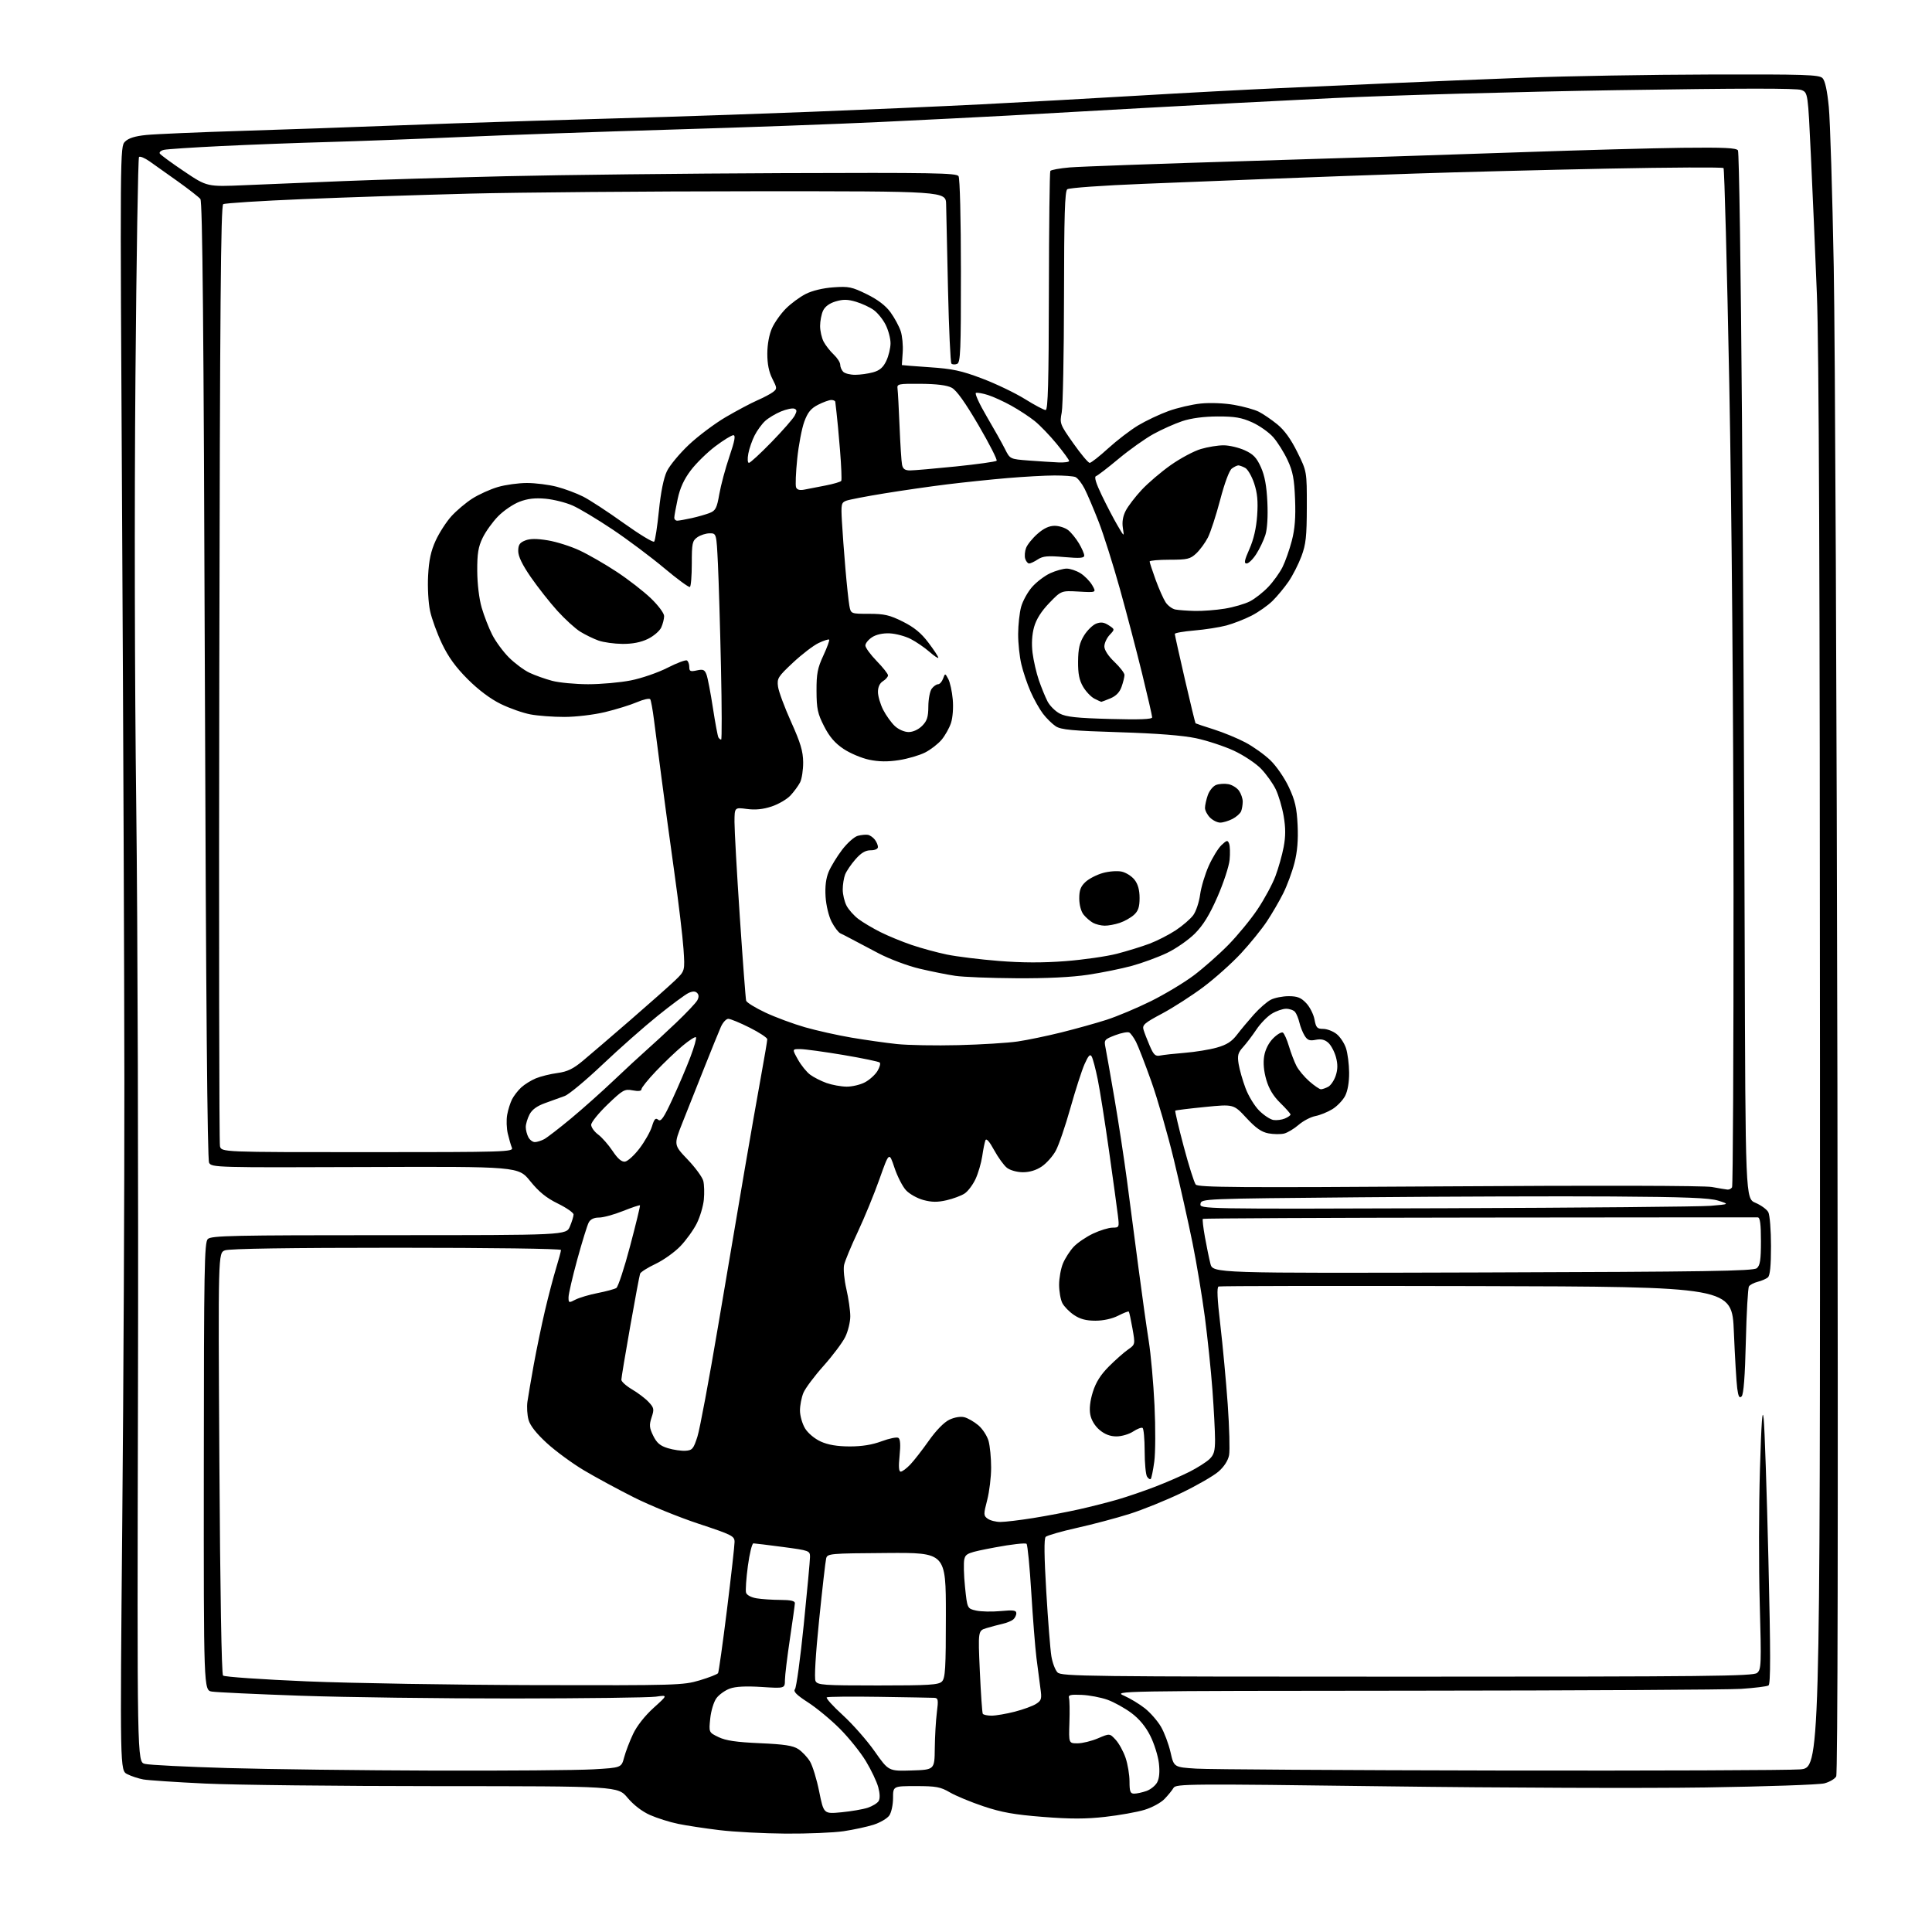 <?xml version="1.0" encoding="UTF-8" standalone="no"?>
<svg 
  version="1.1" 
  xmlns="http://www.w3.org/2000/svg" 
  xmlns:xlink="http://www.w3.org/1999/xlink" 
  xmlns:svg="http://www.w3.org/2000/svg"
  xmlns:rdf="http://www.w3.org/1999/02/22-rdf-syntax-ns#"
  xmlns:cc="http://creativecommons.org/ns#"
  xmlns:dc="http://purl.org/dc/elements/1.1/"
  viewBox="0 0 768 768"
  width="768"
  height="768"
>
<style>svg {background-color: white; }</style>"
<path stroke="none" fill="black" fill-rule="evenodd" d="M312.31,728.89C303.61,728.83 291.75,728.21 285.95,727.50C280.15,726.80 272.73,725.67 269.45,724.99C266.18,724.31 261.21,722.74 258.40,721.50C255.24,720.10 251.85,717.50 249.46,714.64C245.61,710.04 245.61,710.04 174.05,710.02C134.70,710.01 93.05,709.55 81.50,708.99C69.95,708.44 58.92,707.70 57.00,707.36C55.08,707.01 52.20,706.07 50.60,705.26C47.70,703.79 47.70,703.79 48.60,605.15C49.10,550.89 49.47,472.07 49.44,430.00C49.40,387.93 49.00,287.08 48.54,205.90C47.70,59.15 47.71,58.29 49.70,56.30C51.08,54.92 53.66,54.11 58.10,53.66C61.62,53.30 78.90,52.56 96.50,52.01C114.10,51.46 139.75,50.57 153.50,50.02C167.25,49.47 193.57,48.58 212.00,48.03C230.43,47.48 254.28,46.78 265.00,46.46C275.73,46.15 301.60,45.24 322.50,44.44C343.40,43.63 373.77,42.30 390.00,41.48C406.23,40.65 434.35,39.10 452.50,38.02C470.65,36.94 496.07,35.59 509.00,35.02C521.92,34.45 542.40,33.54 554.50,33.00C566.60,32.45 590.00,31.50 606.50,30.87C623.00,30.24 655.94,29.68 679.71,29.62C717.41,29.51 723.12,29.70 724.47,31.04C725.49,32.06 726.34,35.96 726.98,42.54C727.51,48.02 728.39,76.58 728.94,106.00C729.48,135.43 730.14,282.09 730.40,431.93C730.70,603.90 730.52,705.02 729.92,706.15C729.40,707.13 727.29,708.37 725.23,708.91C723.18,709.45 701.92,710.18 678.00,710.54C654.08,710.90 596.92,710.70 551.00,710.09C472.54,709.06 467.44,709.10 466.50,710.71C465.95,711.65 464.34,713.64 462.91,715.12C461.49,716.61 457.89,718.56 454.91,719.45C451.94,720.35 444.92,721.60 439.32,722.23C431.66,723.10 425.56,723.11 414.63,722.25C403.19,721.35 398.16,720.45 390.96,718.04C385.93,716.36 379.91,713.86 377.57,712.49C373.88,710.33 372.12,710.00 364.16,710.00C355.00,710.00 355.00,710.00 355.00,714.78C355.00,717.41 354.33,720.52 353.50,721.70C352.67,722.88 349.86,724.52 347.25,725.36C344.64,726.19 339.26,727.35 335.31,727.94C331.35,728.52 321.00,728.95 312.31,728.89zM334.47,720.41C338.34,720.04 343.03,719.23 344.90,718.62C346.77,718.00 348.73,716.82 349.25,715.98C349.86,715.01 349.81,713.01 349.12,710.44C348.52,708.23 346.32,703.58 344.21,700.10C342.11,696.62 337.49,690.86 333.94,687.29C330.40,683.72 324.69,678.99 321.25,676.76C316.61,673.76 315.26,672.40 316.01,671.48C316.57,670.81 318.15,659.28 319.50,645.88C320.86,632.47 321.98,620.35 321.99,618.94C322.00,616.44 321.75,616.35 311.25,614.95C305.34,614.17 300.05,613.52 299.50,613.51C298.95,613.51 297.96,617.55 297.29,622.50C296.63,627.45 296.30,632.23 296.57,633.12C296.85,634.07 298.60,635.00 300.78,635.36C302.82,635.70 307.09,635.98 310.25,635.99C314.19,636.00 315.99,636.39 315.98,637.25C315.96,637.94 315.07,644.35 314.00,651.50C312.93,658.65 312.04,666.00 312.02,667.84C312.00,671.19 312.00,671.19 302.75,670.60C296.48,670.20 292.40,670.41 290.09,671.25C288.22,671.94 285.83,673.65 284.79,675.06C283.74,676.47 282.64,680.08 282.33,683.14C281.76,688.66 281.76,688.66 285.63,690.53C288.51,691.92 292.70,692.54 302.05,692.95C311.79,693.38 315.21,693.90 317.35,695.30C318.86,696.30 320.94,698.50 321.97,700.19C323.00,701.89 324.66,707.28 325.64,712.18C327.44,721.08 327.44,721.08 334.47,720.41zM450.85,713.00C451.87,713.00 454.05,712.53 455.71,711.95C457.36,711.38 459.29,709.82 460.00,708.50C460.85,706.90 461.08,704.31 460.67,700.83C460.32,697.94 458.80,693.08 457.27,690.04C455.44,686.37 452.89,683.30 449.74,680.94C447.12,678.99 442.85,676.62 440.24,675.68C437.63,674.75 433.02,673.87 430.00,673.74C425.51,673.54 424.58,673.78 424.94,675.00C425.19,675.83 425.26,680.21 425.11,684.75C424.84,693.00 424.84,693.00 428.34,693.00C430.26,693.00 433.92,692.10 436.47,691.01C441.12,689.02 441.12,689.02 443.49,691.58C444.79,692.99 446.57,696.21 447.43,698.75C448.29,701.28 449.00,705.53 449.00,708.18C449.00,712.20 449.31,713.00 450.85,713.00zM172.50,703.84C201.10,703.92 229.56,703.70 235.75,703.34C247.01,702.69 247.01,702.69 248.10,698.60C248.70,696.34 250.30,692.15 251.66,689.28C253.16,686.09 256.34,682.05 259.81,678.91C265.50,673.77 265.50,673.77 260.71,674.45C258.08,674.83 232.43,675.15 203.71,675.17C174.99,675.19 137.10,674.70 119.50,674.08C101.90,673.46 86.03,672.72 84.24,672.43C80.97,671.90 80.97,671.90 81.02,582.99C81.06,504.29 81.24,493.90 82.60,492.54C83.96,491.18 92.48,491.00 154.62,491.00C225.10,491.00 225.10,491.00 226.55,487.53C227.35,485.62 228.00,483.49 228.00,482.78C228.00,482.08 225.19,480.12 221.75,478.43C217.17,476.19 214.24,473.80 210.78,469.53C206.07,463.69 206.07,463.69 145.11,463.91C85.88,464.14 84.12,464.09 83.12,462.22C82.43,460.94 81.88,397.33 81.44,270.40C80.97,129.91 80.50,80.14 79.65,79.10C79.02,78.33 74.98,75.18 70.67,72.10C66.37,69.02 61.30,65.42 59.40,64.10C57.51,62.78 55.65,62.02 55.26,62.40C54.88,62.79 54.24,102.11 53.84,149.80C53.41,200.60 53.54,271.28 54.16,320.50C54.73,366.70 55.05,471.07 54.85,552.44C54.50,700.37 54.50,700.37 57.58,701.17C59.27,701.61 74.12,702.35 90.58,702.83C107.04,703.30 143.90,703.76 172.50,703.84zM362.36,703.79C371.50,703.50 371.50,703.50 371.59,695.00C371.64,690.33 372.01,683.91 372.41,680.75C373.07,675.60 372.95,674.99 371.32,674.91C370.32,674.86 360.50,674.69 349.50,674.52C338.50,674.35 329.12,674.44 328.66,674.72C328.20,675.00 331.06,678.18 335.01,681.78C338.96,685.39 344.67,691.88 347.70,696.20C353.22,704.07 353.22,704.07 362.36,703.79zM596.00,703.81C657.33,703.91 711.11,703.71 715.51,703.36C723.52,702.74 723.52,702.74 723.47,424.62C723.43,229.99 723.06,137.64 722.24,117.00C721.60,100.78 720.53,76.10 719.87,62.16C718.68,36.83 718.68,36.83 716.09,35.78C714.28,35.04 692.12,35.07 642.50,35.85C603.45,36.47 552.83,37.88 530.00,38.99C507.18,40.10 472.75,41.90 453.50,42.99C434.25,44.08 410.40,45.42 400.50,45.96C390.60,46.50 368.10,47.63 350.50,48.47C332.90,49.31 295.32,50.68 267.00,51.51C238.68,52.35 201.10,53.68 183.50,54.46C165.90,55.24 141.82,56.14 130.00,56.47C118.17,56.79 99.28,57.51 88.00,58.06C76.72,58.60 66.47,59.28 65.21,59.56C63.95,59.83 63.19,60.51 63.53,61.05C63.87,61.60 68.24,64.80 73.24,68.16C82.33,74.27 82.33,74.27 97.41,73.61C105.71,73.25 123.30,72.52 136.50,71.99C149.70,71.45 178.72,70.58 201.00,70.05C223.28,69.52 272.69,68.97 310.81,68.82C370.89,68.60 380.23,68.76 381.04,70.03C381.57,70.86 381.98,87.18 381.98,107.78C382.00,139.57 381.81,144.14 380.46,144.65C379.61,144.98 378.60,144.93 378.21,144.54C377.82,144.15 377.21,130.94 376.85,115.17C376.50,99.40 376.16,84.14 376.10,81.25C376.00,76.00 376.00,76.00 299.25,76.03C257.04,76.05 206.42,76.47 186.77,76.97C167.12,77.48 137.29,78.45 120.50,79.15C103.70,79.84 89.40,80.75 88.73,81.17C87.77,81.76 87.43,122.15 87.17,267.59C86.99,369.71 87.12,454.32 87.44,455.63C88.04,458.00 88.04,458.00 146.13,458.00C201.06,458.00 204.17,457.90 203.49,456.25C203.09,455.29 202.36,452.77 201.86,450.65C201.36,448.54 201.24,445.16 201.61,443.15C201.97,441.14 202.84,438.38 203.54,437.00C204.24,435.62 205.87,433.51 207.17,432.30C208.47,431.09 211.10,429.45 213.01,428.66C214.93,427.87 218.79,426.91 221.60,426.54C225.54,426.01 227.82,424.91 231.70,421.68C234.46,419.38 242.95,412.10 250.57,405.50C258.19,398.90 266.19,391.80 268.36,389.72C272.29,385.94 272.29,385.94 271.70,377.22C271.38,372.42 269.72,358.60 268.02,346.50C266.32,334.40 264.03,317.52 262.93,309.00C261.82,300.48 260.49,290.21 259.97,286.18C259.46,282.15 258.79,278.46 258.49,277.98C258.19,277.49 255.82,278.01 253.22,279.12C250.62,280.24 244.90,282.01 240.50,283.07C236.03,284.14 228.92,284.99 224.39,284.99C219.92,285.00 213.85,284.55 210.89,283.99C207.92,283.44 202.60,281.57 199.06,279.84C194.95,277.83 190.19,274.26 185.91,269.98C181.15,265.22 178.19,261.13 175.70,255.89C173.76,251.82 171.63,245.97 170.96,242.87C170.28,239.72 169.93,233.55 170.18,228.87C170.50,222.68 171.29,219.03 173.19,214.88C174.61,211.79 177.42,207.43 179.44,205.20C181.46,202.97 185.22,199.80 187.80,198.16C190.39,196.52 194.94,194.46 197.93,193.59C200.92,192.71 206.11,192.00 209.47,192.00C212.83,192.00 218.16,192.67 221.31,193.49C224.46,194.31 229.18,196.07 231.80,197.40C234.42,198.72 241.68,203.47 247.93,207.95C254.19,212.43 259.64,215.74 260.04,215.30C260.44,214.86 261.29,209.32 261.93,203.00C262.68,195.58 263.81,190.02 265.10,187.32C266.21,185.02 270.14,180.28 273.84,176.79C277.54,173.30 284.15,168.35 288.53,165.78C292.92,163.22 298.52,160.24 301.00,159.16C303.48,158.08 306.30,156.59 307.27,155.85C308.95,154.56 308.94,154.31 307.02,150.54C305.64,147.84 305.01,144.66 305.02,140.54C305.04,136.83 305.76,132.92 306.91,130.40C307.93,128.14 310.41,124.66 312.41,122.66C314.41,120.65 317.95,118.04 320.28,116.86C322.84,115.55 327.15,114.51 331.26,114.22C337.37,113.78 338.63,114.04 344.57,116.96C348.98,119.13 352.07,121.49 354.01,124.17C355.60,126.36 357.41,129.72 358.04,131.63C358.67,133.53 359.03,137.32 358.84,140.05C358.65,142.77 358.50,145.05 358.50,145.12C358.50,145.18 363.45,145.57 369.50,145.98C378.67,146.60 382.15,147.34 390.43,150.48C395.89,152.54 403.53,156.21 407.41,158.62C411.28,161.03 414.99,163.00 415.66,163.00C416.59,163.00 416.89,152.02 416.95,115.88C416.99,89.96 417.25,68.40 417.52,67.96C417.79,67.53 421.27,66.89 425.26,66.55C429.24,66.21 461.75,65.05 497.50,63.96C533.25,62.88 581.62,61.33 605.00,60.50C628.38,59.68 657.08,58.90 668.78,58.75C685.32,58.56 690.24,58.79 690.87,59.79C691.31,60.50 692.03,108.20 692.46,165.79C692.89,223.38 693.38,316.84 693.54,373.48C693.84,476.45 693.84,476.45 697.85,478.15C700.05,479.09 702.34,480.76 702.93,481.86C703.52,482.97 704.00,489.02 704.00,495.31C704.00,503.27 703.62,507.07 702.74,507.80C702.05,508.37 700.25,509.15 698.73,509.53C697.22,509.91 695.65,510.73 695.24,511.36C694.83,511.99 694.27,521.82 694.00,533.20C693.67,547.06 693.11,554.29 692.33,555.07C691.44,555.96 691.02,555.21 690.57,551.87C690.25,549.47 689.65,539.40 689.24,529.50C688.50,511.50 688.50,511.50 587.00,511.24C531.17,511.10 485.01,511.17 484.42,511.40C483.66,511.68 483.87,516.27 485.10,526.65C486.06,534.82 487.38,549.04 488.04,558.26C488.69,567.48 488.93,576.56 488.58,578.44C488.18,580.57 486.62,583.01 484.40,584.95C482.45,586.66 475.83,590.48 469.68,593.44C463.53,596.39 454.23,600.16 449.00,601.81C443.77,603.46 434.37,605.96 428.09,607.36C421.82,608.76 416.23,610.37 415.67,610.93C414.99,611.61 415.07,618.69 415.91,632.72C416.59,644.15 417.50,655.67 417.93,658.32C418.35,660.96 419.46,663.89 420.39,664.82C421.95,666.38 431.99,666.50 559.38,666.50C678.97,666.50 696.92,666.31 698.47,665.02C700.13,663.65 700.20,661.75 699.52,637.27C699.12,622.82 699.16,598.96 699.60,584.25C700.18,564.93 700.59,559.31 701.09,564.00C701.47,567.58 702.32,592.73 702.97,619.89C703.86,657.10 703.87,669.46 703.00,670.00C702.37,670.39 697.47,671.00 692.12,671.35C686.76,671.70 628.41,672.02 562.44,672.07C443.08,672.16 442.52,672.17 446.87,674.09C449.27,675.15 452.99,677.41 455.13,679.10C457.27,680.80 460.14,684.08 461.49,686.39C462.85,688.71 464.56,693.28 465.30,696.55C466.65,702.50 466.65,702.50 475.58,703.06C480.48,703.37 534.67,703.70 596.00,703.81zM394.16,682.00C395.84,682.00 399.98,681.29 403.36,680.43C406.74,679.56 410.57,678.16 411.87,677.32C414.00,675.95 414.18,675.31 413.58,671.15C413.22,668.59 412.51,663.12 412.00,659.00C411.49,654.88 410.57,643.17 409.95,633.00C409.33,622.83 408.49,614.14 408.07,613.70C407.65,613.26 402.05,613.89 395.63,615.10C384.87,617.13 383.91,617.49 383.34,619.77C383.00,621.14 383.12,626.12 383.61,630.84C384.50,639.43 384.50,639.43 388.00,640.22C389.93,640.66 394.31,640.75 397.75,640.43C402.83,639.95 404.00,640.11 404.00,641.30C404.00,642.10 403.43,643.22 402.74,643.80C402.05,644.37 400.14,645.14 398.49,645.51C396.85,645.88 393.99,646.64 392.14,647.20C388.78,648.23 388.78,648.23 389.50,664.36C389.90,673.24 390.43,680.84 390.67,681.25C390.92,681.66 392.49,682.00 394.16,682.00zM212.89,669.86C268.89,669.99 271.56,669.92 278.10,667.97C281.85,666.85 285.15,665.56 285.44,665.10C285.72,664.64 287.31,653.29 288.98,639.88C290.64,626.47 292.00,614.36 292.00,612.97C292.00,610.61 291.08,610.14 277.75,605.73C269.91,603.14 258.32,598.42 252.00,595.24C245.68,592.06 236.73,587.22 232.13,584.48C227.53,581.74 220.91,576.89 217.41,573.69C213.20,569.83 210.74,566.71 210.10,564.40C209.57,562.48 209.37,559.25 209.66,557.21C209.95,555.17 211.08,548.55 212.17,542.50C213.27,536.45 215.28,526.77 216.63,521.00C217.99,515.23 219.98,507.64 221.05,504.14C222.12,500.65 223.00,497.39 223.00,496.89C223.00,496.38 195.39,496.00 157.57,496.00C115.11,496.00 91.18,496.36 89.42,497.03C86.71,498.06 86.71,498.06 87.21,581.58C87.51,632.42 88.08,665.48 88.66,666.06C89.18,666.58 104.21,667.62 122.06,668.37C139.90,669.11 180.78,669.78 212.89,669.86zM348.96,670.00C369.35,670.00 373.09,669.77 374.43,668.43C375.77,667.08 376.00,663.27 376.00,642.02C376.00,617.17 376.00,617.17 352.46,617.34C329.79,617.49 328.89,617.57 328.41,619.51C328.13,620.61 326.87,631.64 325.61,644.01C324.20,657.83 323.65,667.17 324.19,668.25C324.99,669.84 327.21,670.00 348.96,670.00zM397.70,605.00C399.53,605.00 405.40,604.30 410.76,603.44C416.12,602.58 424.32,601.02 429.00,599.97C433.68,598.92 440.55,597.17 444.27,596.09C448.00,595.01 454.73,592.71 459.25,590.97C463.76,589.23 469.94,586.54 472.98,584.99C476.01,583.44 479.51,581.22 480.75,580.05C482.57,578.33 483.00,576.84 483.00,572.21C482.99,569.07 482.53,560.20 481.96,552.50C481.39,544.80 480.03,531.77 478.95,523.55C477.86,515.32 475.66,502.05 474.04,494.05C472.42,486.05 469.09,471.18 466.63,461.00C464.17,450.82 460.13,436.81 457.66,429.85C455.18,422.90 452.45,415.84 451.59,414.17C450.72,412.49 449.53,410.83 448.93,410.46C448.33,410.09 445.81,410.56 443.32,411.51C439.02,413.16 438.83,413.39 439.44,416.37C439.79,418.09 441.38,427.15 442.99,436.50C444.59,445.85 446.83,460.48 447.96,469.00C449.09,477.52 451.16,493.27 452.56,504.00C453.96,514.73 455.80,527.77 456.63,533.00C457.47,538.23 458.51,549.75 458.93,558.61C459.36,567.46 459.32,577.56 458.84,581.03C458.37,584.51 457.73,587.60 457.44,587.90C457.14,588.20 456.47,587.78 455.96,586.97C455.45,586.16 455.02,581.59 455.02,576.81C455.01,572.03 454.63,567.89 454.19,567.62C453.74,567.34 452.05,567.99 450.44,569.05C448.82,570.12 445.85,570.99 443.83,570.99C441.34,571.00 439.17,570.17 437.11,568.44C435.23,566.86 433.81,564.51 433.40,562.30C432.96,559.98 433.33,556.80 434.44,553.27C435.64,549.45 437.55,546.44 440.83,543.16C443.40,540.60 446.80,537.58 448.40,536.47C451.29,534.44 451.29,534.44 450.17,528.08C449.55,524.58 448.90,521.56 448.71,521.37C448.52,521.18 446.61,521.92 444.47,523.02C442.08,524.23 438.59,525.00 435.44,525.00C431.74,525.00 429.34,524.36 426.91,522.72C425.05,521.47 422.97,519.33 422.28,517.97C421.59,516.61 421.02,513.35 421.01,510.72C421.01,508.09 421.70,504.26 422.55,502.22C423.41,500.17 425.32,497.21 426.80,495.62C428.29,494.04 431.75,491.68 434.50,490.38C437.25,489.08 440.73,488.02 442.23,488.01C444.90,488.00 444.95,487.89 444.39,483.25C444.08,480.64 442.49,469.05 440.86,457.50C439.22,445.95 437.20,433.12 436.35,429.00C435.51,424.88 434.44,420.82 433.97,420.00C433.33,418.86 432.65,419.58 431.13,423.00C430.03,425.48 427.50,433.35 425.49,440.50C423.48,447.65 420.87,455.28 419.67,457.46C418.48,459.64 415.97,462.45 414.10,463.71C411.91,465.19 409.25,465.99 406.60,465.98C404.27,465.97 401.55,465.21 400.29,464.23C399.07,463.28 396.77,460.10 395.17,457.17C393.29,453.71 392.08,452.35 391.72,453.30C391.41,454.09 390.84,456.94 390.45,459.62C390.05,462.30 388.86,466.38 387.79,468.69C386.71,470.99 384.76,473.59 383.43,474.45C382.11,475.32 378.88,476.52 376.26,477.12C372.70,477.94 370.38,477.92 367.05,477.02C364.60,476.36 361.48,474.60 360.12,473.11C358.75,471.62 356.69,467.57 355.54,464.12C353.45,457.85 353.45,457.85 349.61,468.68C347.51,474.63 343.62,484.09 340.98,489.71C338.34,495.33 335.89,501.23 335.54,502.83C335.18,504.43 335.60,508.76 336.45,512.43C337.30,516.11 338.00,520.98 338.00,523.25C338.00,525.51 337.10,529.20 336.01,531.43C334.92,533.67 331.03,538.85 327.38,542.95C323.72,547.04 320.12,551.87 319.37,553.66C318.62,555.46 318.00,558.64 318.00,560.72C318.01,562.80 318.92,565.99 320.02,567.81C321.19,569.72 323.83,571.93 326.27,573.04C329.17,574.35 332.77,574.96 337.71,574.98C342.60,574.99 346.71,574.33 350.45,572.93C353.49,571.80 356.49,571.18 357.11,571.57C357.88,572.05 358.04,574.31 357.60,578.64C357.15,583.01 357.29,585.00 358.05,585.00C358.66,585.00 360.36,583.74 361.83,582.20C363.30,580.66 366.63,576.38 369.23,572.69C372.12,568.60 375.29,565.35 377.38,564.36C379.41,563.39 381.81,562.99 383.32,563.36C384.71,563.71 387.22,565.15 388.89,566.56C390.57,567.97 392.40,570.79 392.97,572.81C393.53,574.84 393.99,579.59 393.99,583.36C394.00,587.13 393.29,592.96 392.42,596.31C390.93,602.04 390.95,602.49 392.61,603.70C393.59,604.42 395.88,605.00 397.70,605.00zM272.50,576.70C275.20,576.52 275.67,575.96 277.23,571.11C278.18,568.14 281.88,548.34 285.46,527.11C289.05,505.87 293.79,477.93 296.00,465.00C298.21,452.07 301.14,435.36 302.51,427.86C303.88,420.36 305.00,413.73 305.00,413.12C305.00,412.52 301.86,410.44 298.02,408.51C294.19,406.58 290.36,405.00 289.51,405.00C288.66,405.00 287.32,406.46 286.54,408.25C285.75,410.04 282.78,417.35 279.94,424.50C277.10,431.65 273.21,441.46 271.28,446.30C267.79,455.10 267.79,455.10 273.34,460.92C276.40,464.12 279.20,467.95 279.57,469.43C279.94,470.90 280.04,474.25 279.79,476.86C279.54,479.48 278.27,483.74 276.98,486.32C275.69,488.91 272.76,492.98 270.47,495.37C268.19,497.75 263.75,500.92 260.61,502.41C257.47,503.89 254.70,505.65 254.45,506.30C254.21,506.96 252.43,516.42 250.51,527.32C248.58,538.22 247.00,547.74 247.00,548.47C247.00,549.21 248.91,550.93 251.25,552.31C253.59,553.68 256.56,555.94 257.85,557.33C259.99,559.62 260.10,560.18 259.02,563.43C258.02,566.47 258.12,567.57 259.67,570.74C261.08,573.61 262.43,574.75 265.50,575.68C267.70,576.35 270.85,576.80 272.50,576.70zM228.76,516.62C230.28,515.84 234.27,514.65 237.62,514.00C240.97,513.34 244.29,512.44 245.00,512.00C245.70,511.57 248.17,504.07 250.47,495.35C252.78,486.63 254.55,479.34 254.40,479.15C254.26,478.96 251.22,479.98 247.65,481.40C244.08,482.83 239.79,484.00 238.11,484.00C236.11,484.00 234.71,484.67 234.02,485.97C233.44,487.05 231.40,493.66 229.48,500.64C227.57,507.63 226.00,514.40 226.00,515.70C226.00,517.95 226.12,517.99 228.76,516.62zM589.40,505.82C678.52,505.55 696.97,505.27 698.35,504.13C699.67,503.03 700.00,500.88 700.00,493.38C700.00,486.58 699.66,483.98 698.75,483.93C698.06,483.90 648.23,483.93 588.02,484.00C527.81,484.07 478.36,484.30 478.15,484.52C477.93,484.73 478.30,487.97 478.97,491.71C479.64,495.44 480.62,500.22 481.15,502.32C482.11,506.14 482.11,506.14 589.40,505.82zM574.71,480.29C628.49,480.11 675.88,479.68 680.00,479.33C687.50,478.69 687.50,478.69 683.00,477.27C679.52,476.18 669.98,475.81 641.00,475.62C620.38,475.48 575.15,475.63 540.50,475.94C477.91,476.50 477.50,476.51 477.21,478.55C476.91,480.61 476.91,480.61 574.71,480.29zM686.69,472.88C687.35,472.95 688.17,472.54 688.52,471.97C688.87,471.40 689.13,418.41 689.10,354.22C689.06,283.66 688.39,203.88 687.41,152.50C686.51,105.75 685.48,67.19 685.13,66.81C684.79,66.43 664.02,66.53 639.00,67.03C613.98,67.54 579.55,68.42 562.50,68.99C545.45,69.56 520.70,70.45 507.50,70.98C494.30,71.50 470.45,72.45 454.50,73.08C438.38,73.72 424.94,74.68 424.25,75.24C423.29,76.01 422.99,85.82 422.96,117.87C422.93,140.77 422.52,161.52 422.05,163.98C421.21,168.34 421.33,168.66 426.66,176.23C429.67,180.50 432.60,184.00 433.17,184.00C433.73,184.00 437.03,181.41 440.49,178.25C443.96,175.09 449.32,170.98 452.40,169.12C455.49,167.27 460.92,164.69 464.46,163.41C468.01,162.12 473.80,160.77 477.33,160.41C481.01,160.03 486.64,160.25 490.53,160.93C494.27,161.58 498.71,162.82 500.41,163.68C502.11,164.54 505.40,166.78 507.71,168.66C510.56,170.97 513.15,174.55 515.71,179.74C519.50,187.40 519.50,187.40 519.48,201.45C519.46,213.29 519.12,216.39 517.33,221.17C516.16,224.29 513.86,228.80 512.21,231.20C510.56,233.60 507.70,237.05 505.85,238.87C504.01,240.69 500.25,243.33 497.50,244.74C494.75,246.15 490.25,247.90 487.50,248.64C484.75,249.37 479.01,250.27 474.75,250.63C470.49,250.99 467.00,251.60 467.00,251.99C467.00,252.37 468.80,260.48 471.00,270.01C473.20,279.54 475.12,287.43 475.25,287.53C475.39,287.64 478.65,288.73 482.50,289.95C486.35,291.17 492.03,293.51 495.12,295.16C498.22,296.80 502.66,299.98 505.00,302.23C507.36,304.50 510.63,309.25 512.33,312.89C514.82,318.20 515.48,321.11 515.82,328.02C516.10,333.90 515.71,338.59 514.57,343.02C513.66,346.57 511.66,351.99 510.12,355.07C508.58,358.16 505.65,363.20 503.60,366.28C501.56,369.36 496.94,375.06 493.34,378.95C489.74,382.84 483.02,388.85 478.42,392.31C473.82,395.76 466.42,400.52 461.99,402.89C454.93,406.64 454.00,407.45 454.57,409.34C454.92,410.53 456.05,413.43 457.06,415.78C458.61,419.36 459.29,419.98 461.21,419.59C462.47,419.33 466.88,418.84 471.00,418.51C475.12,418.18 480.85,417.25 483.72,416.43C487.63,415.33 489.65,414.04 491.72,411.32C493.25,409.32 496.28,405.69 498.45,403.26C500.62,400.83 503.63,398.21 505.15,397.42C506.66,396.64 509.86,396.00 512.26,396.00C515.72,396.00 517.17,396.57 519.23,398.75C520.67,400.26 522.15,403.19 522.53,405.25C523.13,408.51 523.58,409.00 525.98,409.00C527.49,409.00 529.88,409.91 531.29,411.02C532.70,412.12 534.39,414.67 535.05,416.66C535.71,418.66 536.27,423.04 536.30,426.40C536.33,430.20 535.72,433.69 534.70,435.65C533.79,437.39 531.52,439.75 529.66,440.90C527.80,442.05 524.75,443.29 522.89,443.65C521.02,444.01 518.03,445.58 516.23,447.14C514.43,448.70 511.84,450.25 510.48,450.60C509.11,450.94 506.30,450.91 504.24,450.53C501.46,450.01 499.21,448.44 495.44,444.37C490.38,438.91 490.38,438.91 478.94,440.05C472.65,440.67 467.35,441.33 467.18,441.50C467.00,441.67 468.50,448.04 470.52,455.66C472.54,463.27 474.70,470.12 475.32,470.87C476.27,472.03 492.20,472.14 575.98,471.59C635.31,471.19 677.52,471.30 680.50,471.85C683.25,472.35 686.04,472.82 686.69,472.88zM248.46,461.76C249.54,461.61 252.14,459.25 254.23,456.50C256.32,453.75 258.54,449.82 259.17,447.76C260.08,444.79 260.59,444.25 261.66,445.13C262.73,446.02 263.87,444.38 267.33,436.87C269.72,431.72 272.92,424.21 274.44,420.19C275.97,416.17 276.96,412.63 276.65,412.32C276.34,412.00 273.92,413.55 271.29,415.76C268.66,417.97 263.91,422.50 260.75,425.82C257.59,429.14 255.00,432.36 255.00,432.97C255.00,433.71 253.81,433.87 251.52,433.44C248.28,432.83 247.61,433.20 241.52,439.05C237.94,442.50 235.00,446.13 235.00,447.13C235.00,448.12 236.24,449.86 237.75,450.98C239.26,452.09 241.85,455.04 243.50,457.51C245.58,460.63 247.10,461.93 248.46,461.76zM212.60,454.00C213.44,454.00 215.11,453.48 216.32,452.84C217.52,452.19 222.32,448.49 227.00,444.60C231.68,440.71 239.32,433.90 244.00,429.45C248.68,425.01 254.52,419.60 256.98,417.44C259.45,415.27 264.78,410.35 268.83,406.50C272.87,402.65 276.64,398.66 277.19,397.64C277.86,396.38 277.84,395.44 277.12,394.72C276.37,393.97 275.37,393.97 273.72,394.72C272.44,395.30 266.92,399.38 261.45,403.79C255.98,408.19 246.10,416.92 239.50,423.18C232.90,429.44 226.15,435.06 224.50,435.67C222.85,436.28 219.35,437.55 216.73,438.48C213.46,439.65 211.49,441.08 210.48,443.04C209.67,444.61 209.00,446.85 209.00,448.02C209.00,449.18 209.47,451.00 210.04,452.07C210.60,453.13 211.76,454.00 212.60,454.00zM510.75,444.63C511.99,444.11 513.00,443.39 513.00,443.04C513.00,442.69 511.18,440.63 508.96,438.46C506.17,435.74 504.43,432.86 503.37,429.22C502.37,425.75 502.08,422.49 502.54,419.76C502.98,417.18 504.33,414.52 506.11,412.74C507.69,411.16 509.42,410.14 509.96,410.48C510.50,410.81 511.59,413.26 512.38,415.91C513.17,418.57 514.51,422.08 515.36,423.72C516.20,425.36 518.51,428.12 520.48,429.85C522.46,431.58 524.53,433.00 525.10,433.00C525.67,433.00 526.97,432.55 527.99,432.01C529.01,431.46 530.35,429.47 530.98,427.57C531.79,425.10 531.82,423.03 531.06,420.22C530.48,418.08 529.12,415.51 528.03,414.53C526.63,413.26 525.17,412.92 523.03,413.34C520.61,413.83 519.74,413.51 518.62,411.72C517.86,410.50 516.92,408.15 516.54,406.51C516.15,404.86 515.37,402.95 514.80,402.26C514.22,401.57 512.63,401.00 511.25,401.00C509.87,401.00 507.28,401.90 505.51,403.00C503.73,404.09 501.00,406.91 499.44,409.25C497.88,411.59 495.51,414.71 494.17,416.20C492.11,418.47 491.83,419.53 492.37,422.94C492.73,425.16 493.96,429.49 495.11,432.55C496.25,435.62 498.70,439.64 500.55,441.49C502.40,443.34 504.95,445.01 506.21,445.21C507.47,445.41 509.51,445.15 510.75,444.63zM336.52,431.96C338.72,431.98 342.02,431.20 343.85,430.22C345.67,429.25 347.89,427.24 348.79,425.76C349.68,424.29 350.10,422.77 349.72,422.38C349.33,422.00 342.83,420.65 335.26,419.37C327.69,418.10 320.00,417.05 318.18,417.03C314.85,417.00 314.85,417.00 317.18,421.16C318.45,423.45 320.65,426.17 322.06,427.21C323.46,428.25 326.39,429.74 328.56,430.51C330.73,431.28 334.31,431.93 336.52,431.96zM381.00,415.46C390.07,415.23 400.65,414.58 404.50,414.01C408.35,413.45 416.18,411.82 421.90,410.40C427.62,408.98 435.72,406.72 439.90,405.38C444.08,404.03 452.00,400.70 457.50,397.98C463.00,395.25 470.65,390.66 474.50,387.77C478.35,384.88 484.55,379.41 488.27,375.62C492.00,371.82 497.25,365.43 499.93,361.41C502.62,357.39 505.80,351.50 507.00,348.30C508.20,345.11 509.68,339.88 510.28,336.68C511.08,332.45 511.08,329.09 510.28,324.43C509.68,320.89 508.25,316.09 507.12,313.75C505.99,311.41 503.36,307.74 501.28,305.58C499.20,303.43 494.35,300.21 490.50,298.42C486.65,296.64 479.90,294.41 475.50,293.47C470.17,292.34 459.95,291.54 444.86,291.07C426.24,290.50 421.77,290.08 419.68,288.71C418.28,287.79 415.99,285.55 414.60,283.72C413.21,281.89 410.99,277.95 409.68,274.95C408.36,271.95 406.70,267.05 406.00,264.05C405.29,261.06 404.71,255.66 404.73,252.05C404.74,248.45 405.27,243.58 405.91,241.24C406.56,238.89 408.52,235.33 410.28,233.33C412.04,231.33 415.29,228.87 417.49,227.86C419.70,226.86 422.62,226.04 424.00,226.03C425.38,226.02 427.85,226.84 429.50,227.87C431.15,228.89 433.25,231.04 434.18,232.64C435.85,235.56 435.85,235.56 428.85,235.16C421.86,234.77 421.86,234.77 417.11,239.69C413.94,242.98 411.94,246.15 411.06,249.27C410.22,252.29 410.01,255.90 410.46,259.55C410.85,262.64 411.98,267.53 412.97,270.42C413.97,273.31 415.51,277.09 416.41,278.82C417.30,280.55 419.49,282.73 421.27,283.66C423.80,284.99 428.11,285.45 441.25,285.80C452.98,286.12 458.00,285.93 458.00,285.16C458.00,284.56 456.21,276.74 454.01,267.78C451.82,258.83 447.83,243.62 445.15,234.00C442.46,224.38 438.68,212.40 436.73,207.40C434.78,202.39 432.27,196.49 431.14,194.27C430.01,192.06 428.35,189.97 427.46,189.62C426.57,189.28 422.84,189.00 419.17,189.01C415.50,189.02 407.10,189.48 400.50,190.04C393.90,190.60 383.10,191.73 376.50,192.54C369.90,193.35 358.65,194.97 351.50,196.14C344.35,197.30 337.55,198.61 336.38,199.05C334.43,199.79 334.29,200.44 334.67,207.18C334.89,211.20 335.52,219.68 336.06,226.00C336.60,232.32 337.31,238.96 337.63,240.75C338.22,244.00 338.22,244.00 345.45,244.00C351.53,244.00 353.66,244.49 358.88,247.10C363.37,249.34 366.18,251.64 369.04,255.44C371.22,258.32 373.00,261.02 373.00,261.44C373.00,261.86 371.41,260.81 369.47,259.11C367.53,257.41 364.16,255.10 361.97,253.98C359.78,252.87 356.04,251.87 353.64,251.77C350.92,251.65 348.30,252.23 346.65,253.31C345.19,254.27 344.00,255.74 344.00,256.59C344.00,257.44 346.02,260.22 348.50,262.77C350.98,265.31 353.00,267.87 353.00,268.46C353.00,269.04 352.10,270.08 351.00,270.77C349.71,271.57 349.00,273.10 349.00,275.05C349.00,276.72 349.94,279.92 351.08,282.17C352.23,284.41 354.32,287.32 355.73,288.63C357.20,289.99 359.53,291.00 361.19,291.00C362.94,291.00 365.07,290.02 366.55,288.55C368.52,286.57 369.01,285.06 369.03,280.80C369.05,277.88 369.66,274.71 370.39,273.75C371.12,272.79 372.25,272.00 372.89,272.00C373.54,272.00 374.43,271.00 374.88,269.79C375.70,267.57 375.70,267.57 376.96,269.92C377.65,271.21 378.45,274.84 378.73,277.99C379.03,281.26 378.73,285.28 378.04,287.38C377.37,289.40 375.69,292.41 374.29,294.07C372.89,295.73 369.95,298.01 367.74,299.13C365.54,300.25 360.88,301.62 357.39,302.16C352.93,302.86 349.40,302.81 345.53,302.01C342.50,301.38 337.89,299.43 335.28,297.68C331.88,295.39 329.71,292.87 327.58,288.68C325.02,283.67 324.61,281.74 324.58,274.68C324.55,267.82 324.99,265.55 327.29,260.60C328.80,257.35 329.83,254.50 329.60,254.26C329.36,254.02 327.47,254.63 325.41,255.61C323.34,256.59 318.76,260.10 315.22,263.41C309.24,269.01 308.83,269.67 309.28,272.96C309.54,274.91 311.89,281.22 314.49,286.99C318.23,295.30 319.23,298.64 319.27,303.01C319.29,306.05 318.74,309.65 318.04,311.02C317.33,312.38 315.61,314.73 314.22,316.22C312.82,317.72 309.45,319.69 306.73,320.59C303.32,321.72 300.28,322.03 296.90,321.58C292.00,320.93 292.00,320.93 291.97,326.72C291.96,329.90 292.91,346.90 294.09,364.50C295.27,382.10 296.40,397.08 296.60,397.79C296.80,398.50 300.24,400.62 304.23,402.50C308.23,404.38 315.32,407.01 320.00,408.35C324.68,409.69 332.99,411.54 338.47,412.47C343.95,413.40 352.05,414.55 356.47,415.02C360.89,415.49 371.93,415.69 381.00,415.46zM404.00,388.87C393.82,388.81 382.91,388.38 379.74,387.91C376.57,387.45 370.17,386.16 365.51,385.06C360.86,383.96 353.56,381.22 349.28,378.98C345.00,376.74 340.15,374.18 338.50,373.29C336.85,372.40 334.85,371.38 334.06,371.02C333.27,370.66 331.71,368.60 330.59,366.45C329.44,364.23 328.40,359.92 328.18,356.48C327.92,352.40 328.32,349.17 329.41,346.55C330.31,344.42 332.71,340.48 334.75,337.80C336.80,335.11 339.60,332.62 340.99,332.25C342.37,331.89 344.18,331.71 345.00,331.86C345.82,332.01 347.06,332.87 347.75,333.76C348.44,334.65 349.00,335.97 349.00,336.69C349.00,337.47 347.82,338.00 346.10,338.00C344.03,338.00 342.31,339.02 340.04,341.61C338.29,343.60 336.45,346.33 335.93,347.68C335.42,349.03 335.00,351.70 335.00,353.61C335.00,355.53 335.67,358.40 336.50,360.00C337.32,361.59 339.46,363.99 341.25,365.34C343.04,366.68 346.98,369.02 350.00,370.53C353.02,372.05 358.60,374.34 362.39,375.63C366.18,376.92 372.49,378.64 376.41,379.45C380.33,380.26 389.60,381.40 397.02,381.99C406.30,382.73 414.55,382.76 423.50,382.07C430.65,381.52 439.88,380.19 444.00,379.13C448.12,378.06 453.98,376.25 457.00,375.11C460.02,373.97 464.71,371.56 467.42,369.77C470.13,367.97 473.24,365.28 474.33,363.80C475.43,362.31 476.66,358.64 477.06,355.64C477.47,352.64 479.02,347.49 480.50,344.18C481.99,340.87 484.27,337.16 485.57,335.93C487.71,333.93 488.01,333.87 488.60,335.39C488.95,336.32 489.04,339.20 488.79,341.79C488.54,344.38 486.37,351.00 483.96,356.50C480.79,363.74 478.30,367.77 474.98,371.11C472.45,373.64 467.47,377.10 463.93,378.80C460.38,380.49 454.10,382.80 449.99,383.93C445.87,385.06 438.00,386.66 432.50,387.48C426.04,388.46 415.95,388.95 404.00,388.87zM439.10,367.97C437.67,367.95 435.60,367.44 434.50,366.84C433.40,366.23 431.72,364.79 430.77,363.62C429.74,362.36 429.04,359.76 429.02,357.20C429.01,353.88 429.57,352.38 431.51,350.58C432.89,349.30 435.99,347.70 438.41,347.03C440.82,346.35 444.19,346.10 445.89,346.48C447.59,346.85 449.88,348.30 450.99,349.71C452.35,351.45 453.00,353.77 453.00,356.96C453.00,360.56 452.47,362.13 450.75,363.69C449.51,364.81 446.97,366.24 445.10,366.86C443.23,367.49 440.53,367.99 439.10,367.97zM485.05,327.00C483.92,327.00 482.10,326.10 481.00,325.00C479.90,323.90 479.00,322.17 479.00,321.15C479.00,320.13 479.51,317.85 480.12,316.08C480.74,314.31 482.23,312.48 483.42,312.03C484.62,311.57 486.83,311.44 488.33,311.72C489.83,312.01 491.72,313.19 492.53,314.34C493.34,315.50 494.00,317.43 494.00,318.64C494.00,319.85 493.72,321.56 493.38,322.46C493.04,323.35 491.48,324.73 489.93,325.54C488.37,326.34 486.18,327.00 485.05,327.00zM286.67,294.00C286.98,294.00 286.95,281.06 286.60,265.25C286.26,249.44 285.71,230.99 285.39,224.25C284.80,212.00 284.80,212.00 282.12,212.00C280.65,212.00 278.44,212.70 277.22,213.56C275.21,214.97 275.00,215.95 275.00,224.00C275.00,228.88 274.66,233.09 274.25,233.33C273.84,233.58 269.23,230.20 264.00,225.81C258.77,221.43 249.55,214.52 243.50,210.47C237.44,206.42 230.30,202.13 227.61,200.95C224.92,199.76 220.09,198.55 216.87,198.25C212.67,197.87 209.73,198.21 206.50,199.45C204.02,200.39 200.20,202.99 198.02,205.22C195.83,207.45 193.06,211.30 191.86,213.79C190.11,217.40 189.68,220.04 189.71,226.98C189.74,232.08 190.46,238.07 191.47,241.53C192.41,244.77 194.29,249.61 195.65,252.29C197.01,254.98 200.01,259.06 202.31,261.36C204.62,263.66 208.28,266.39 210.46,267.42C212.63,268.45 216.68,269.89 219.46,270.63C222.23,271.37 228.68,271.98 233.79,271.99C238.90,271.99 246.55,271.31 250.79,270.47C255.03,269.63 261.57,267.38 265.32,265.46C269.08,263.54 272.56,262.23 273.07,262.55C273.58,262.86 274.00,264.03 274.00,265.14C274.00,266.86 274.44,267.06 276.99,266.50C279.52,265.95 280.12,266.21 280.85,268.17C281.33,269.45 282.47,275.40 283.39,281.40C284.31,287.39 285.30,292.68 285.59,293.15C285.88,293.62 286.37,294.00 286.67,294.00zM437.78,278.99C437.63,278.98 436.40,278.41 435.05,277.73C433.71,277.05 431.68,274.92 430.55,273.00C429.02,270.39 428.51,267.83 428.55,262.94C428.60,257.88 429.14,255.51 430.93,252.61C432.21,250.55 434.38,248.43 435.76,247.90C437.63,247.19 438.89,247.36 440.73,248.56C443.19,250.17 443.19,250.17 441.09,252.40C439.94,253.63 439.00,255.68 439.00,256.97C439.00,258.40 440.56,260.79 443.00,263.11C445.20,265.21 447.00,267.55 447.00,268.31C447.00,269.08 446.49,271.17 445.86,272.96C445.10,275.17 443.66,276.66 441.40,277.61C439.56,278.37 437.94,278.99 437.78,278.99zM247.43,255.96C244.17,255.93 239.87,255.33 237.88,254.62C235.89,253.91 232.64,252.32 230.66,251.10C228.67,249.87 224.57,246.13 221.55,242.80C218.53,239.46 213.80,233.45 211.03,229.45C207.63,224.53 206.00,221.17 206.00,219.06C206.00,216.60 206.57,215.72 208.75,214.86C210.70,214.08 213.33,214.07 217.77,214.80C221.21,215.36 226.91,217.17 230.42,218.82C233.94,220.46 240.57,224.28 245.16,227.31C249.75,230.33 255.86,235.07 258.75,237.85C261.67,240.65 264.00,243.78 264.00,244.90C264.00,246.00 263.48,248.05 262.85,249.44C262.21,250.83 259.82,252.88 257.53,253.99C254.74,255.34 251.41,255.99 247.43,255.96zM475.00,242.86C478.02,242.93 483.37,242.52 486.87,241.95C490.37,241.38 494.87,240.07 496.87,239.04C498.87,238.01 502.14,235.44 504.14,233.33C506.15,231.23 508.70,227.67 509.82,225.44C510.93,223.21 512.60,218.48 513.52,214.94C514.73,210.31 515.09,205.69 514.81,198.50C514.50,190.41 513.94,187.44 511.86,182.95C510.45,179.90 507.88,175.80 506.16,173.83C504.43,171.86 500.65,169.19 497.76,167.89C493.53,165.99 490.83,165.53 484.00,165.55C478.53,165.57 473.54,166.23 470.00,167.40C466.98,168.41 461.80,170.72 458.50,172.54C455.20,174.36 448.98,178.78 444.68,182.36C440.38,185.95 436.33,189.06 435.68,189.28C434.89,189.55 435.65,192.08 437.98,196.91C439.89,200.89 442.69,206.25 444.20,208.82C446.94,213.50 446.94,213.50 446.36,209.90C445.98,207.50 446.36,205.21 447.50,203.00C448.44,201.18 451.30,197.44 453.86,194.70C456.41,191.97 461.62,187.53 465.43,184.85C469.24,182.17 474.60,179.30 477.36,178.49C480.11,177.67 484.19,177.01 486.43,177.02C488.67,177.03 492.43,177.92 494.79,178.99C498.21,180.54 499.52,181.92 501.23,185.72C502.75,189.10 503.50,193.17 503.80,199.64C504.06,205.25 503.76,210.27 503.01,212.64C502.34,214.76 500.71,218.19 499.38,220.25C498.06,222.31 496.33,224.00 495.54,224.00C494.43,224.00 494.68,222.72 496.66,218.25C498.35,214.44 499.39,209.94 499.74,204.91C500.13,199.26 499.82,195.98 498.55,192.15C497.61,189.31 496.00,186.54 494.98,185.99C493.96,185.45 492.74,185.00 492.26,185.00C491.78,185.00 490.61,185.56 489.68,186.25C488.66,186.99 486.78,192.03 485.04,198.69C483.42,204.84 481.22,211.59 480.15,213.69C479.07,215.79 476.99,218.62 475.52,220.00C473.13,222.23 471.99,222.50 464.92,222.50C460.56,222.50 457.00,222.82 457.00,223.20C457.00,223.59 458.06,226.84 459.36,230.42C460.67,234.01 462.45,238.04 463.34,239.40C464.23,240.75 465.97,242.05 467.23,242.29C468.48,242.53 471.98,242.79 475.00,242.86zM409.10,224.00C408.57,224.00 407.87,223.16 407.54,222.13C407.22,221.10 407.37,219.16 407.88,217.82C408.39,216.48 410.44,213.94 412.44,212.19C414.93,210.00 417.08,209.01 419.28,209.02C421.05,209.03 423.47,209.82 424.66,210.77C425.84,211.72 427.75,214.07 428.90,216.00C430.05,217.93 430.99,220.09 431.00,220.82C431.00,221.86 429.31,221.99 423.02,221.44C416.50,220.87 414.58,221.04 412.55,222.37C411.19,223.27 409.63,224.00 409.10,224.00zM269.25,206.98C269.94,206.96 272.52,206.50 275.00,205.95C277.48,205.40 280.70,204.47 282.16,203.89C284.46,202.98 284.98,201.94 285.94,196.40C286.56,192.86 288.36,186.15 289.95,181.48C292.07,175.25 292.48,173.00 291.52,173.00C290.79,173.00 287.57,174.99 284.35,177.41C281.13,179.84 276.75,184.13 274.62,186.94C271.92,190.50 270.33,193.95 269.40,198.28C268.67,201.70 268.05,205.06 268.04,205.75C268.02,206.44 268.56,206.99 269.25,206.98zM319.75,194.63C321.26,194.34 325.08,193.60 328.23,192.98C331.39,192.37 334.16,191.54 334.41,191.15C334.65,190.75 334.43,185.27 333.92,178.97C333.41,172.66 332.78,165.93 332.53,164.00C332.28,162.07 332.06,160.16 332.04,159.75C332.02,159.34 331.31,159.00 330.46,159.00C329.61,159.00 327.25,159.85 325.21,160.89C322.34,162.36 321.09,163.89 319.72,167.61C318.74,170.27 317.47,176.90 316.91,182.36C316.35,187.82 316.14,192.93 316.45,193.72C316.82,194.69 317.90,194.99 319.75,194.63zM361.77,187.00C363.27,187.00 371.48,186.29 380.00,185.42C388.52,184.54 395.80,183.53 396.17,183.16C396.53,182.80 393.30,176.45 388.99,169.06C383.64,159.92 380.24,155.15 378.32,154.13C376.42,153.13 372.38,152.62 366.00,152.57C357.05,152.50 356.52,152.62 356.78,154.50C356.93,155.60 357.30,162.35 357.59,169.50C357.88,176.65 358.32,183.51 358.58,184.75C358.92,186.42 359.74,187.00 361.77,187.00zM297.71,184.00C298.22,184.00 302.26,180.29 306.67,175.75C311.09,171.21 315.23,166.48 315.89,165.24C316.85,163.42 316.82,162.87 315.74,162.45C315.00,162.17 312.62,162.67 310.45,163.56C308.28,164.46 305.44,166.16 304.15,167.35C302.86,168.53 300.99,171.10 299.99,173.05C298.99,175.00 297.85,178.26 297.47,180.30C297.07,182.42 297.18,184.00 297.71,184.00zM420.75,183.82C423.09,183.92 425.00,183.66 425.00,183.25C425.00,182.83 422.78,179.78 420.06,176.46C417.35,173.15 413.40,169.05 411.30,167.36C409.19,165.67 405.00,162.92 401.98,161.25C398.97,159.58 394.81,157.68 392.74,157.03C390.67,156.37 388.52,155.99 387.95,156.18C387.39,156.37 389.30,160.57 392.21,165.51C395.12,170.46 398.40,176.30 399.50,178.50C401.50,182.50 401.50,182.50 409.00,183.07C413.12,183.38 418.41,183.72 420.75,183.82zM339.95,148.99C341.90,148.99 345.10,148.54 347.06,148.00C349.69,147.27 351.07,146.08 352.31,143.47C353.24,141.52 354.00,138.35 354.00,136.43C354.00,134.50 353.11,131.18 352.02,129.04C350.94,126.91 348.80,124.28 347.27,123.20C345.75,122.11 342.59,120.65 340.25,119.95C336.97,118.97 335.13,118.94 332.16,119.83C329.68,120.58 327.92,121.88 327.16,123.54C326.52,124.94 326.00,127.67 326.00,129.60C326.00,131.52 326.63,134.31 327.40,135.80C328.18,137.28 329.98,139.59 331.40,140.92C332.83,142.26 334.00,144.08 334.00,144.97C334.00,145.87 334.54,147.14 335.20,147.80C335.86,148.46 338.00,149.00 339.95,148.99z" />

</svg>